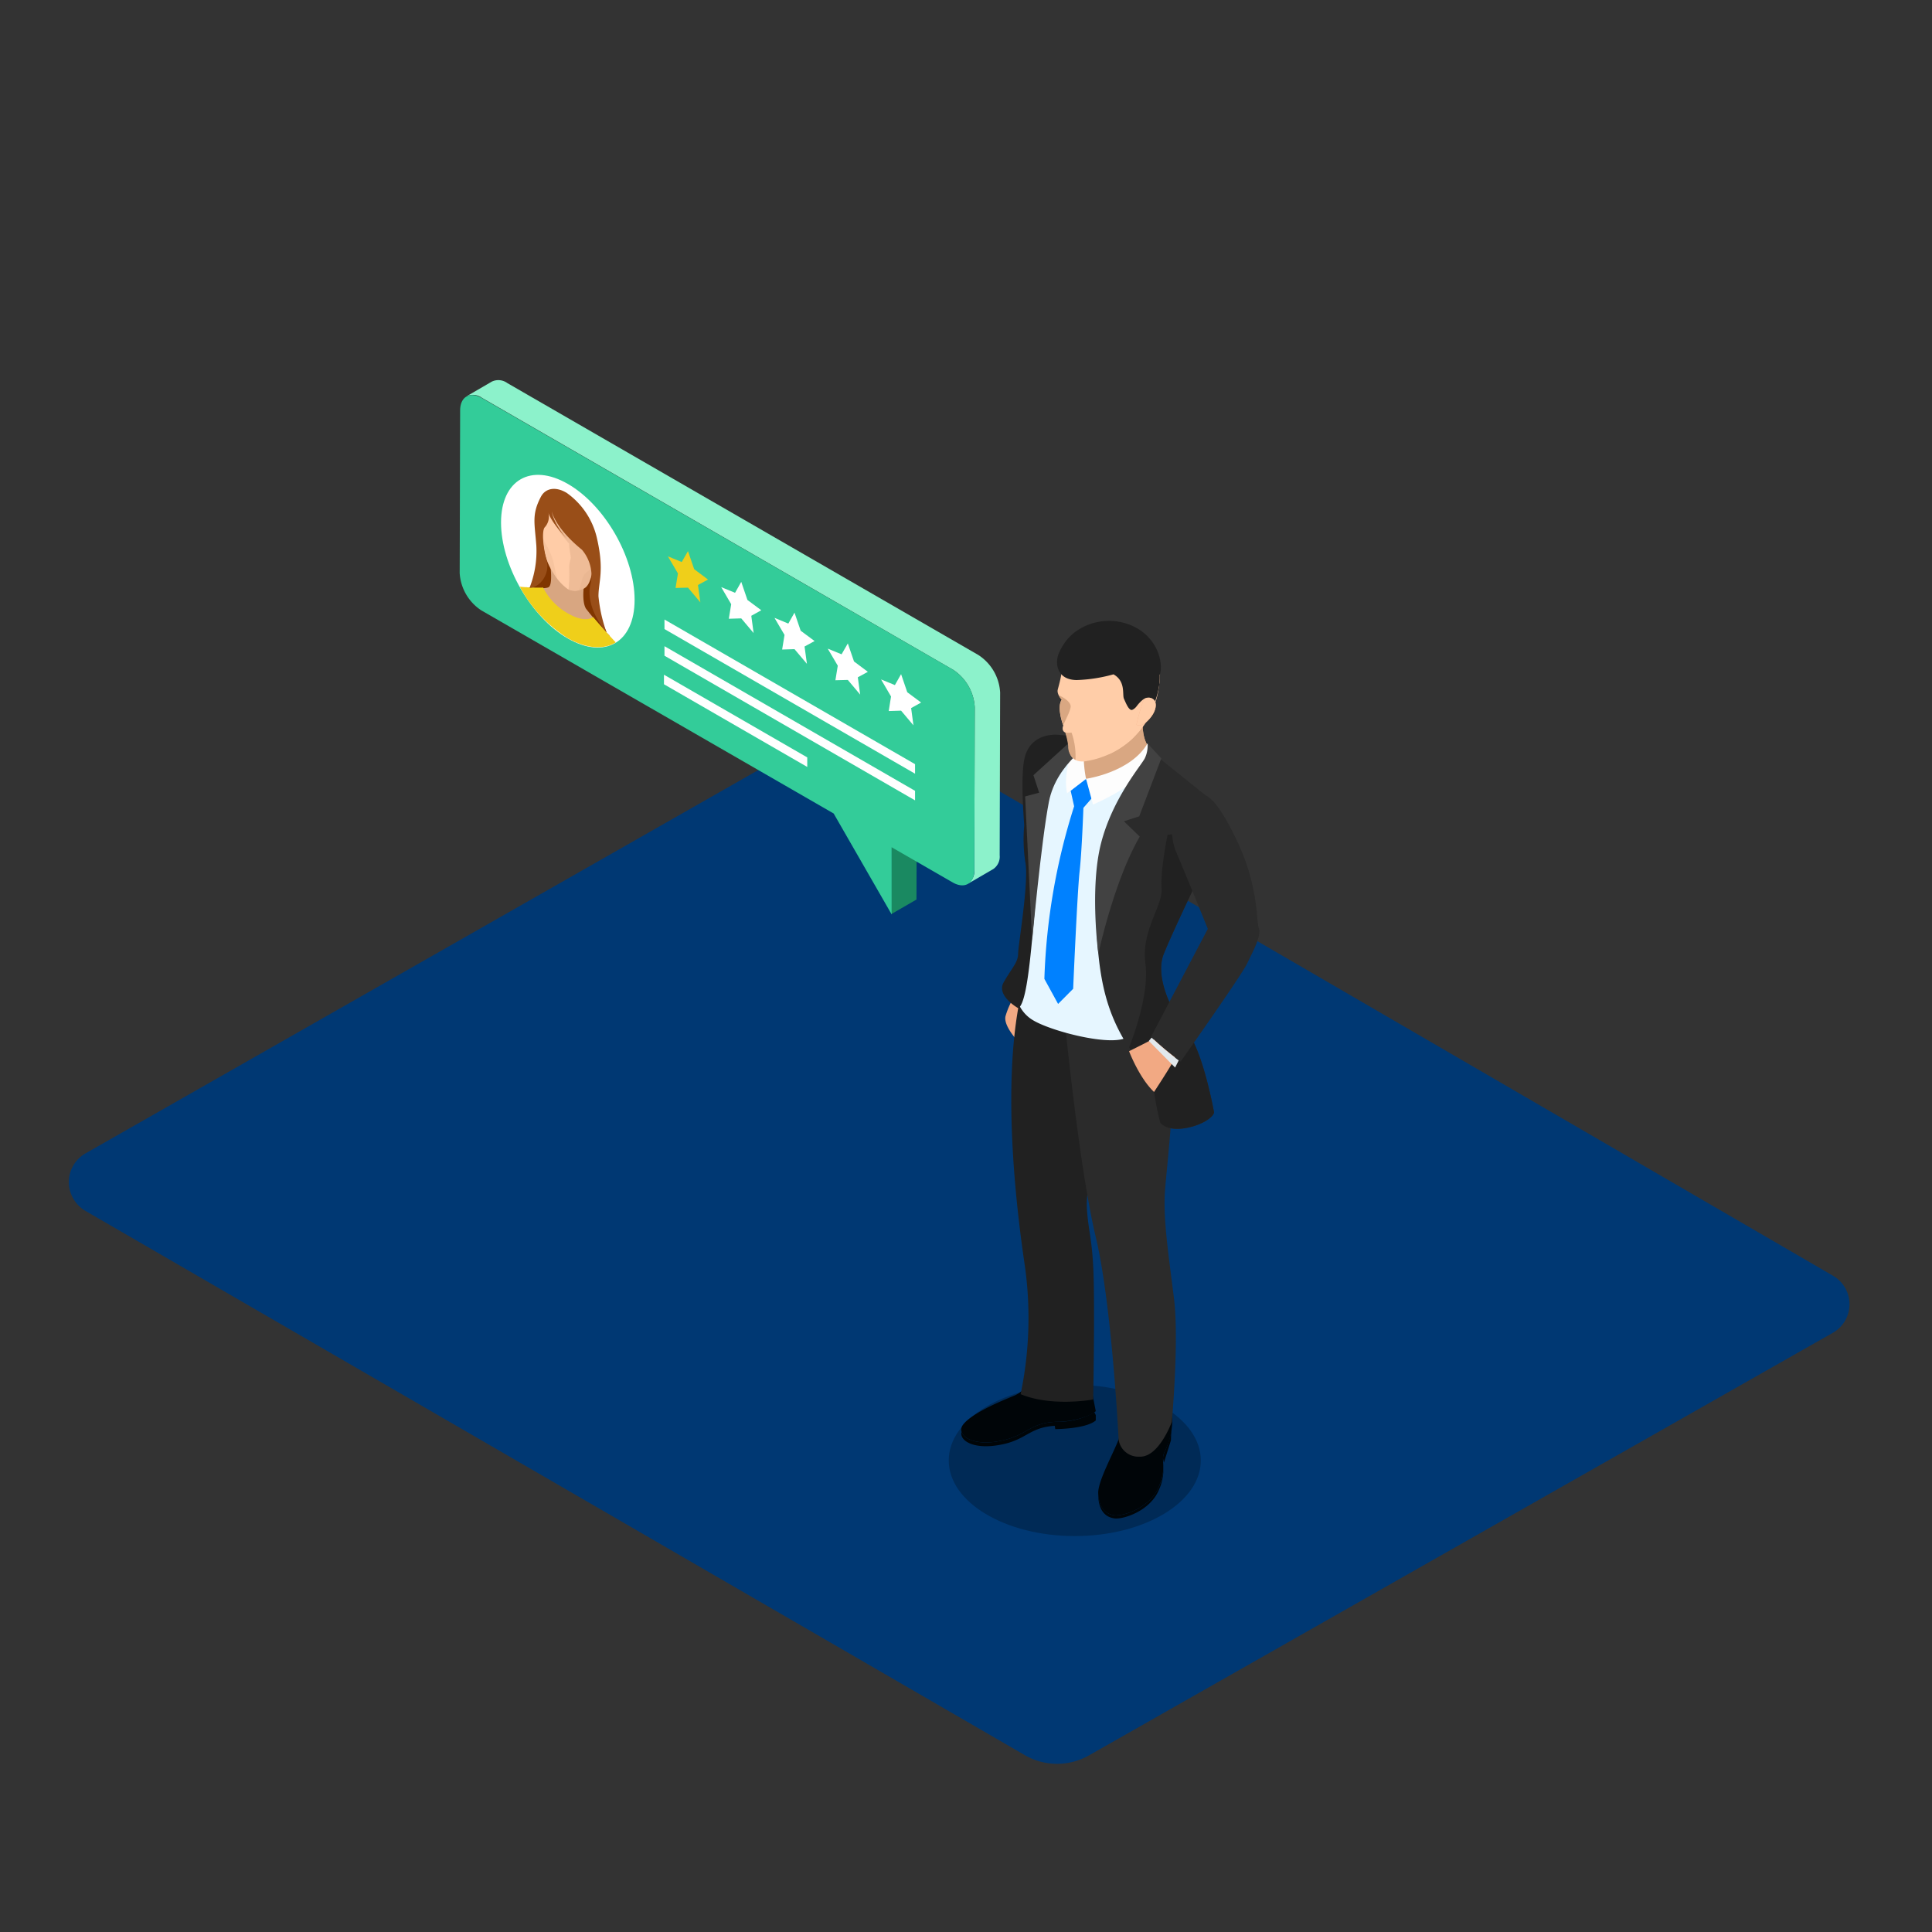 <svg id="Layer_1" data-name="Layer 1" xmlns="http://www.w3.org/2000/svg" viewBox="0 0 300 300"><rect x="0" y="0" width="300" height="300" fill="#333333" stroke="none"/><defs><style>.cls-1{fill:#003873;}.cls-2{opacity:0.25;}.cls-3{fill:#f2a983;}.cls-4{fill:#d9a782;}.cls-5{fill:#000508;}.cls-6{fill:#212121;}.cls-7{fill:#2b2b2b;}.cls-8{fill:#e6f6ff;}.cls-9{fill:#0081ff;}.cls-10{fill:#fdfdfd;}.cls-11{fill:#424242;}.cls-12{fill:#ffcda8;}.cls-13{fill:#e2e9ed;}.cls-14{isolation:isolate;}.cls-15{fill:#1a8961;}.cls-16{fill:#8cf2cb;}.cls-17{fill:#3c9;}.cls-18{fill:#fff;}.cls-19{fill:#efcf1a;}.cls-20{fill:#803500;}.cls-21,.cls-23,.cls-24{fill:#d8a681;}.cls-22{fill:#ffcca7;}.cls-23{opacity:0.2;}.cls-24{opacity:0.4;}.cls-25{fill:#994e18;}</style></defs><path class="cls-1" d="M10.68,183.54a5.17,5.17,0,0,1,2.54-4.41l115.63-65.88a9.75,9.75,0,0,1,9.8,0l146,84.86a5.1,5.1,0,0,1,0,8.82L169.05,272.6a10,10,0,0,1-9.81,0L13.22,188A5.27,5.27,0,0,1,10.68,183.54Z"/><ellipse class="cls-2" cx="166.89" cy="226.78" rx="19.57" ry="11.74"/><path class="cls-3" d="M157.71,154.41a12.33,12.33,0,0,0-1.58,3.4c-.35,1.6,2.19,4.15,2.19,4.15l2.25-6.63Z"/><path class="cls-4" d="M177.5,110.48s-.52,3.79.88,5.53c0,0-5.67,7.54-10.07,6.42s-1.16-5.92-1.16-5.92Z"/><path class="cls-4" d="M178.38,116c-1.4-1.74-.88-5.53-.88-5.53l-10.35,6a8.69,8.69,0,0,0-.78,1.55c1.65-.41,7.26-1,8.42-1.14.65-.07,1.08.81,1.35,1.63A27.8,27.8,0,0,0,178.38,116Z"/><path class="cls-5" d="M174.2,219.72a9,9,0,0,1-.5,3.78c-.73,2-3.23,6.49-3.17,8.35s.84,3.26,2.57,3.45c1.34.14,5.44-1.14,6.82-4.38s.21-4.12.93-5.5a11.18,11.18,0,0,0,1.09-6.48C181.46,216.78,174.2,219.72,174.2,219.72Z"/><path class="cls-5" d="M179.92,230.92c-1.38,3.24-5.48,4.52-6.82,4.38-1.67-.19-2.45-1.5-2.56-3.26,0,.1,0,.2,0,.29.06,1.86.84,3.26,2.57,3.45,1.34.15,5.44-1.14,6.82-4.38a7.56,7.56,0,0,0,.72-3.37A7.81,7.81,0,0,1,179.92,230.92Z"/><path class="cls-5" d="M180.85,225.42a2.6,2.6,0,0,0-.25,1.41c0-.11,0-.21,0-.32l.13.62,1.09-3.47.06-1.61A12.27,12.27,0,0,1,180.85,225.42Z"/><path class="cls-5" d="M169.21,214.29l-8.8-.4h-.2a5.31,5.31,0,0,1-2.63,2.79c-1.84.75-6.67,2.71-8.05,4.56-1.12,1.51,1.34,3.61,6.48,2.35,3.65-.89,4.05-2.75,8.32-2.82,2.94-.06,5.31-1.1,5.82-1.65Z"/><path class="cls-5" d="M164.33,220.77c-4.27.07-4.67,1.93-8.32,2.82-4,1-6.36-.07-6.7-1.29-.4,1.44,2.05,3,6.7,1.9,3.48-.84,4-2.57,7.77-2.8l.08.51s4.72,0,6.29-1.34v-.84l-.22-.43A11.16,11.16,0,0,1,164.33,220.77Z"/><path class="cls-6" d="M158.48,216.49a58,58,0,0,0,.69-19.71c-1.06-7.17-3.8-27.45-.72-42a14.76,14.76,0,0,0,7,5.22c5,2,6.06,3.84,6.06,3.84l-.85,13.67s-2.14,6.4-1.88,10.25.93,4.78,1.06,11.46-.09,18.09-.09,18.09S163.39,218.51,158.48,216.49Z"/><path class="cls-7" d="M182.31,201.74c-.8-6.55-1.73-12.34-1.41-16.85s2.51-21.54.26-26.81L165.49,160s2.14,21.54,4.66,32.09,3.55,31.44,3.55,31.44a3.1,3.1,0,0,0,3.26,2.66c3,.13,5-5.4,5-5.4S183.1,208.29,182.31,201.74Z"/><path class="cls-8" d="M157.71,153.84a5.52,5.52,0,0,0,2.8,4.64c2.88,1.68,11.84,4,14.4,2.64s2.56-16.23,2.56-16.23l1.92-19.95-3.61-4.56s-5.12,1.43-7.14.55-1.84-4.62-1.84-4.62-3.16-.27-4.84,4.12-1.73,19.73-1.73,19.73-.8,10.48-1.16,11.37A14.69,14.69,0,0,1,157.71,153.84Z"/><path class="cls-6" d="M164.51,114.12s-4.14-.62-5.33,3.26c-.6,2-.44,6.63-.14,10.78a23.58,23.58,0,0,0,.16,5.64c.63,2.93-1.11,13-1.11,14.32s-1.08,2.34-2.25,4.43,2.27,4,2.27,4c2.14-1.15,2.42-19.51,4.09-29.15a26.32,26.32,0,0,1,1.34-5.87,14.94,14.94,0,0,1,6.31-7Z"/><path class="cls-7" d="M184.31,160.12c-2.53-3.19-5-8.51-3.6-12s5.51-12,5.51-12l.92-12.67-7.3-5.86-1.2-1.29s.14,2-2.51,5.06c-4.35,5-6.25,13-5.9,21.86s1.52,14.17,5.41,20l3.53,6.36a38.45,38.45,0,0,0,1,4.8c1.91,2.14,7.91.08,8.34-1.62C188.52,172.74,186.84,163.3,184.31,160.12Z"/><path class="cls-6" d="M180.18,174.36c1.91,2.14,7.91.08,8.34-1.62,0,0-1.68-9.44-4.21-12.62s-5-8.51-3.6-12,5.51-12,5.51-12l.08-7.19h0l-5,.71s-1.15,5.56-.93,8.3-3.22,6.58-2.51,11.69-2.53,13-2.53,13c.11.18.23.35.35.53l3.53,6.36A38.45,38.45,0,0,0,180.18,174.36Z"/><path class="cls-9" d="M169.85,123.58l-1.21-2.65-2.39,1.85.54,2.42A98.47,98.47,0,0,0,162.17,152l2.13,3.89,2.34-2.35s.64-15,1-18.22.59-9.88.59-9.88Z"/><path class="cls-10" d="M178.19,115.44c-2.65,4.54-9.55,5.49-9.55,5.49l1.08,4s7.34-3,9.67-7.19Z"/><path class="cls-10" d="M165.7,123.18l2.94-2.25a18.61,18.61,0,0,1-.24-5.79h-1.22S164.9,119.32,165.7,123.18Z"/><path class="cls-11" d="M170.55,148.12s2.4-11.27,6.43-18.21l-2.46-2.38,2.38-.77,3.43-9-2.14-2.31a4.51,4.51,0,0,1-.43,2.31c-.58,1.13-5,6.21-6.79,13.18S170.55,148.12,170.55,148.12Z"/><path class="cls-11" d="M160.27,146.08l-1.09-22.41,2.18-.58-.89-2.72,6.87-6.25,2.73.81s-6,3.45-7.19,9.54S160.27,146.08,160.27,146.08Z"/><path class="cls-12" d="M176.47,98.69a8.32,8.32,0,0,0-11.64,5.86c-.16,1-.39,1.79-.58,2.52s.62,1.58.62,1.58c-.74,1.06,0,3.42.24,4a1.14,1.14,0,0,0-.1.55.63.63,0,0,0,.48.57,11.79,11.79,0,0,1,.46,2.07c0,.58.08,2.51,2.34,2.4a13.76,13.76,0,0,0,7.39-3.4,15.11,15.11,0,0,0,4.31-8.57A7.51,7.51,0,0,0,176.47,98.69Z"/><path class="cls-4" d="M165.11,112.64h0c.27-.79,1-2,1.13-2.8.21-1-1.84-1.89-1.84-1.89h0a3.1,3.1,0,0,0,.47.7C164.13,109.71,164.9,112.07,165.11,112.64Z"/><path class="cls-12" d="M176.47,98.69a8,8,0,0,0-8.47.88,8.17,8.17,0,0,0-3,4.26,2.33,2.33,0,0,0,1.57,1.44c2.28.34,4.35-.49,5.5-.22.88.2,1.42,1.8,1.61,3.27s1.14,1.92.95,3.58c-.16,1.44-2,3.7-2.51,5.25A13.35,13.35,0,0,0,180,106.26,7.51,7.51,0,0,0,176.47,98.69Z"/><path class="cls-6" d="M176.68,97.62a8.89,8.89,0,0,0-9.87.61,8.14,8.14,0,0,0-2.35,3.12c-.67,1.41-.51,4.2,2.71,4.25a24.06,24.06,0,0,0,5.73-.89c1.95,1.1,1.33,3.14,1.63,3.8s.62,1.49,1.06,1.71c.27.13.73-.33.85-.48.28-.37,2.26-3,2.58.07a14,14,0,0,0,1-3.55,9.06,9.06,0,0,0,.06-1.46h0C180.57,103.56,180.24,99.79,176.68,97.62Z"/><path class="cls-4" d="M167,118a11.11,11.11,0,0,0-.59-4.19c0-.12-.55.05-1-.06h0a11.79,11.79,0,0,1,.46,2.07A2.41,2.41,0,0,0,167,118Z"/><path class="cls-3" d="M176.47,112.53c.29.16.94.37,2.1-1s1.07-2.67.42-3a1,1,0,0,0-1.51.42A32.5,32.5,0,0,0,176.47,112.53Z"/><path class="cls-12" d="M176.47,112.53c.29.16.94.37,2.1-1s1.07-2.67.42-3a1,1,0,0,0-1.51.42A32.5,32.5,0,0,0,176.47,112.53Z"/><path class="cls-3" d="M179.84,160.47l-.4.83a11.35,11.35,0,0,0-1.12.41c-.07.06-3,1.52-3,1.52s1.57,4.15,3.88,6.33c0,0,2.62-4,3-4.82s1.2-2.32,1.2-2.32Z"/><path class="cls-7" d="M182.59,132.19c-1.07-2.51-.87-7.54,1.62-8.52s4-1,7.65,6.43,3.16,12.76,3.61,14-1,3.77-1.81,5.51-10.33,15.23-10.33,15.23a46.88,46.88,0,0,1-4.6-3.84l8.82-16.77S184.32,136.26,182.59,132.19Z"/><path class="cls-13" d="M178.82,161.12l-.43.52,4.08,4.13.56-1.11A45.82,45.82,0,0,1,178.82,161.12Z"/><g class="cls-14"><polygon class="cls-15" points="138.4 131.53 142.34 129.25 142.31 139.68 138.37 141.96 138.4 131.53"/><path class="cls-16" d="M151.89,101.69,78.77,59.48a2.35,2.35,0,0,0-2.39-.23l-3.94,2.29a2.35,2.35,0,0,1,2.39.23L148,104a7.46,7.46,0,0,1,3.36,5.82l-.07,25.27a2.36,2.36,0,0,1-1,2.15l3.94-2.29a2.34,2.34,0,0,0,1-2.15l.07-25.27A7.42,7.42,0,0,0,151.89,101.69Z"/><path class="cls-17" d="M148,104a7.46,7.46,0,0,1,3.36,5.82l-.07,25.27c0,2.13-1.53,3-3.38,1.92l-9.46-5.45,0,10.42-9-15.66L74.74,94.78A7.46,7.46,0,0,1,71.38,89l.07-25.27c0-2.13,1.53-3,3.38-1.92Z"/></g><polygon class="cls-18" points="103.18 97.68 142.09 120.14 142.09 118.66 103.18 96.2 103.18 97.68"/><polygon class="cls-18" points="103.18 101.82 142.09 124.28 142.09 122.8 103.18 100.34 103.18 101.82"/><polygon class="cls-18" points="103.1 106.25 125.35 119.09 125.35 117.61 103.1 104.77 103.1 106.25"/><polygon class="cls-18" points="139.92 104.68 138.96 106.38 136.81 105.5 138.36 108.15 138 110.41 139.92 110.35 141.84 112.63 141.48 109.95 143.03 109.09 140.88 107.49 139.92 104.68"/><polygon class="cls-18" points="131.65 99.91 130.68 101.6 128.53 100.72 130.09 103.37 129.72 105.63 131.65 105.58 133.57 107.86 133.2 105.17 134.76 104.32 132.61 102.71 131.65 99.91"/><polygon class="cls-18" points="123.37 95.13 122.41 96.83 120.26 95.94 121.82 98.59 121.45 100.86 123.37 100.8 125.3 103.08 124.93 100.39 126.49 99.54 124.33 97.94 123.37 95.13"/><polygon class="cls-18" points="115.1 90.35 114.14 92.05 111.99 91.17 113.54 93.82 113.17 96.08 115.1 96.02 117.02 98.3 116.66 95.62 118.21 94.76 116.06 93.16 115.1 90.35"/><polygon class="cls-19" points="106.83 85.58 105.86 87.27 103.71 86.39 105.27 89.04 104.9 91.3 106.83 91.25 108.75 93.53 108.38 90.84 109.94 89.99 107.79 88.38 106.83 85.58"/><path class="cls-18" d="M77.8,81.14c0-6.61,4.65-9.29,10.37-6s10.37,11.35,10.37,18-4.64,9.29-10.37,6S77.8,87.75,77.8,81.14Z"/><path class="cls-20" d="M84.21,88.07c0-1.59-.23-5.51-.14-6.06a13.33,13.33,0,0,1,.82-3.1,4.79,4.79,0,0,1,3.33.85A11.86,11.86,0,0,1,91,83.64a39.64,39.64,0,0,1,1.54,4.49c0,.46,0,4.25,0,4.84s.28,2,.28,2l1.37,3.21a8.28,8.28,0,0,1-3.06-1.13c-2.26-1.14-8.85-5.82-8.85-5.82S84.26,89.66,84.21,88.07Z"/><path class="cls-21" d="M85.16,91.19c.74-.35.27-3.61.27-3.61l5.29,3s-.46,2.72.27,3.93a39.75,39.75,0,0,0,3.68,4.15v1.63l-13-7.53V91.17S84.42,91.55,85.16,91.19Z"/><path class="cls-22" d="M88.17,91.48A7.94,7.94,0,0,1,86,89.09a9.5,9.5,0,0,1-1.61-4.29,21.58,21.58,0,0,1-.26-3.35c-.12-.69-.43-3.84.88-4.75,1.12-.78,2.55,0,3.13.3a8.21,8.21,0,0,1,3.13,3.32,9.66,9.66,0,0,1,.89,5.76,19,19,0,0,1-.26,3c-.38,1.71-.89,2.25-1.61,2.44A2.51,2.51,0,0,1,88.17,91.48Z"/><path class="cls-23" d="M84.61,84.24A12.08,12.08,0,0,1,85.88,87c.16.65.32,1.69.64,2.77L86,89.09a9.5,9.5,0,0,1-1.61-4.29,15.3,15.3,0,0,1-.21-1.59A7.18,7.18,0,0,0,84.61,84.24Z"/><path class="cls-24" d="M87,77.94l4,1.93a4.83,4.83,0,0,1,.26.45,9.66,9.66,0,0,1,.89,5.76,19,19,0,0,1-.26,3c-.38,1.71-.89,2.25-1.61,2.44a2.56,2.56,0,0,1-2,0,22.35,22.35,0,0,0,.1-3.5,5.6,5.6,0,0,1,.24-1.3c.08-.23-.26-1.39-.24-2.3a18.84,18.84,0,0,1-3.13-4.68C84.19,77.2,87,77.94,87,77.94Z"/><path class="cls-23" d="M91.76,88.36a1.28,1.28,0,0,0,.36-.48,11,11,0,0,1-.19,1.25c-.38,1.71-.89,2.25-1.61,2.44l-.46.11c.31-.71.47-1.55.63-2C90.73,89,91.23,88.74,91.76,88.36Z"/><path class="cls-19" d="M84.34,91.24a9.57,9.57,0,0,0,3.83,4c2.25,1.3,3.43.92,3.94.58.92,1.14,3,3.41,3.51,3.93-1.88,1.16-4.52,1-7.45-.65a21.34,21.34,0,0,1-7.46-8A27.06,27.06,0,0,0,84.34,91.24Z"/><path class="cls-25" d="M94.18,98.18c-2.5-3-3-5.89-2.43-7.66a6.24,6.24,0,0,0-1.39-5.16c-4.27-3.47-4.69-6-4.69-6,.31,2.12,2.48,4.44,2.48,4.44s-2.6-2.7-3-4.22a2.47,2.47,0,0,1-.58,2.32c-.39.47-.34,2.7.29,5s-1.1,4.35-2.64,4.39a15.56,15.56,0,0,0,1.06-6.59c-.26-3.51-.74-4.8.71-7.56.68-1.3,2.23-1.67,4-.61a11.84,11.84,0,0,1,4.67,6.9c1.22,5.2.27,6.84.27,9.16A22.93,22.93,0,0,0,94.18,98.18Z"/></svg>